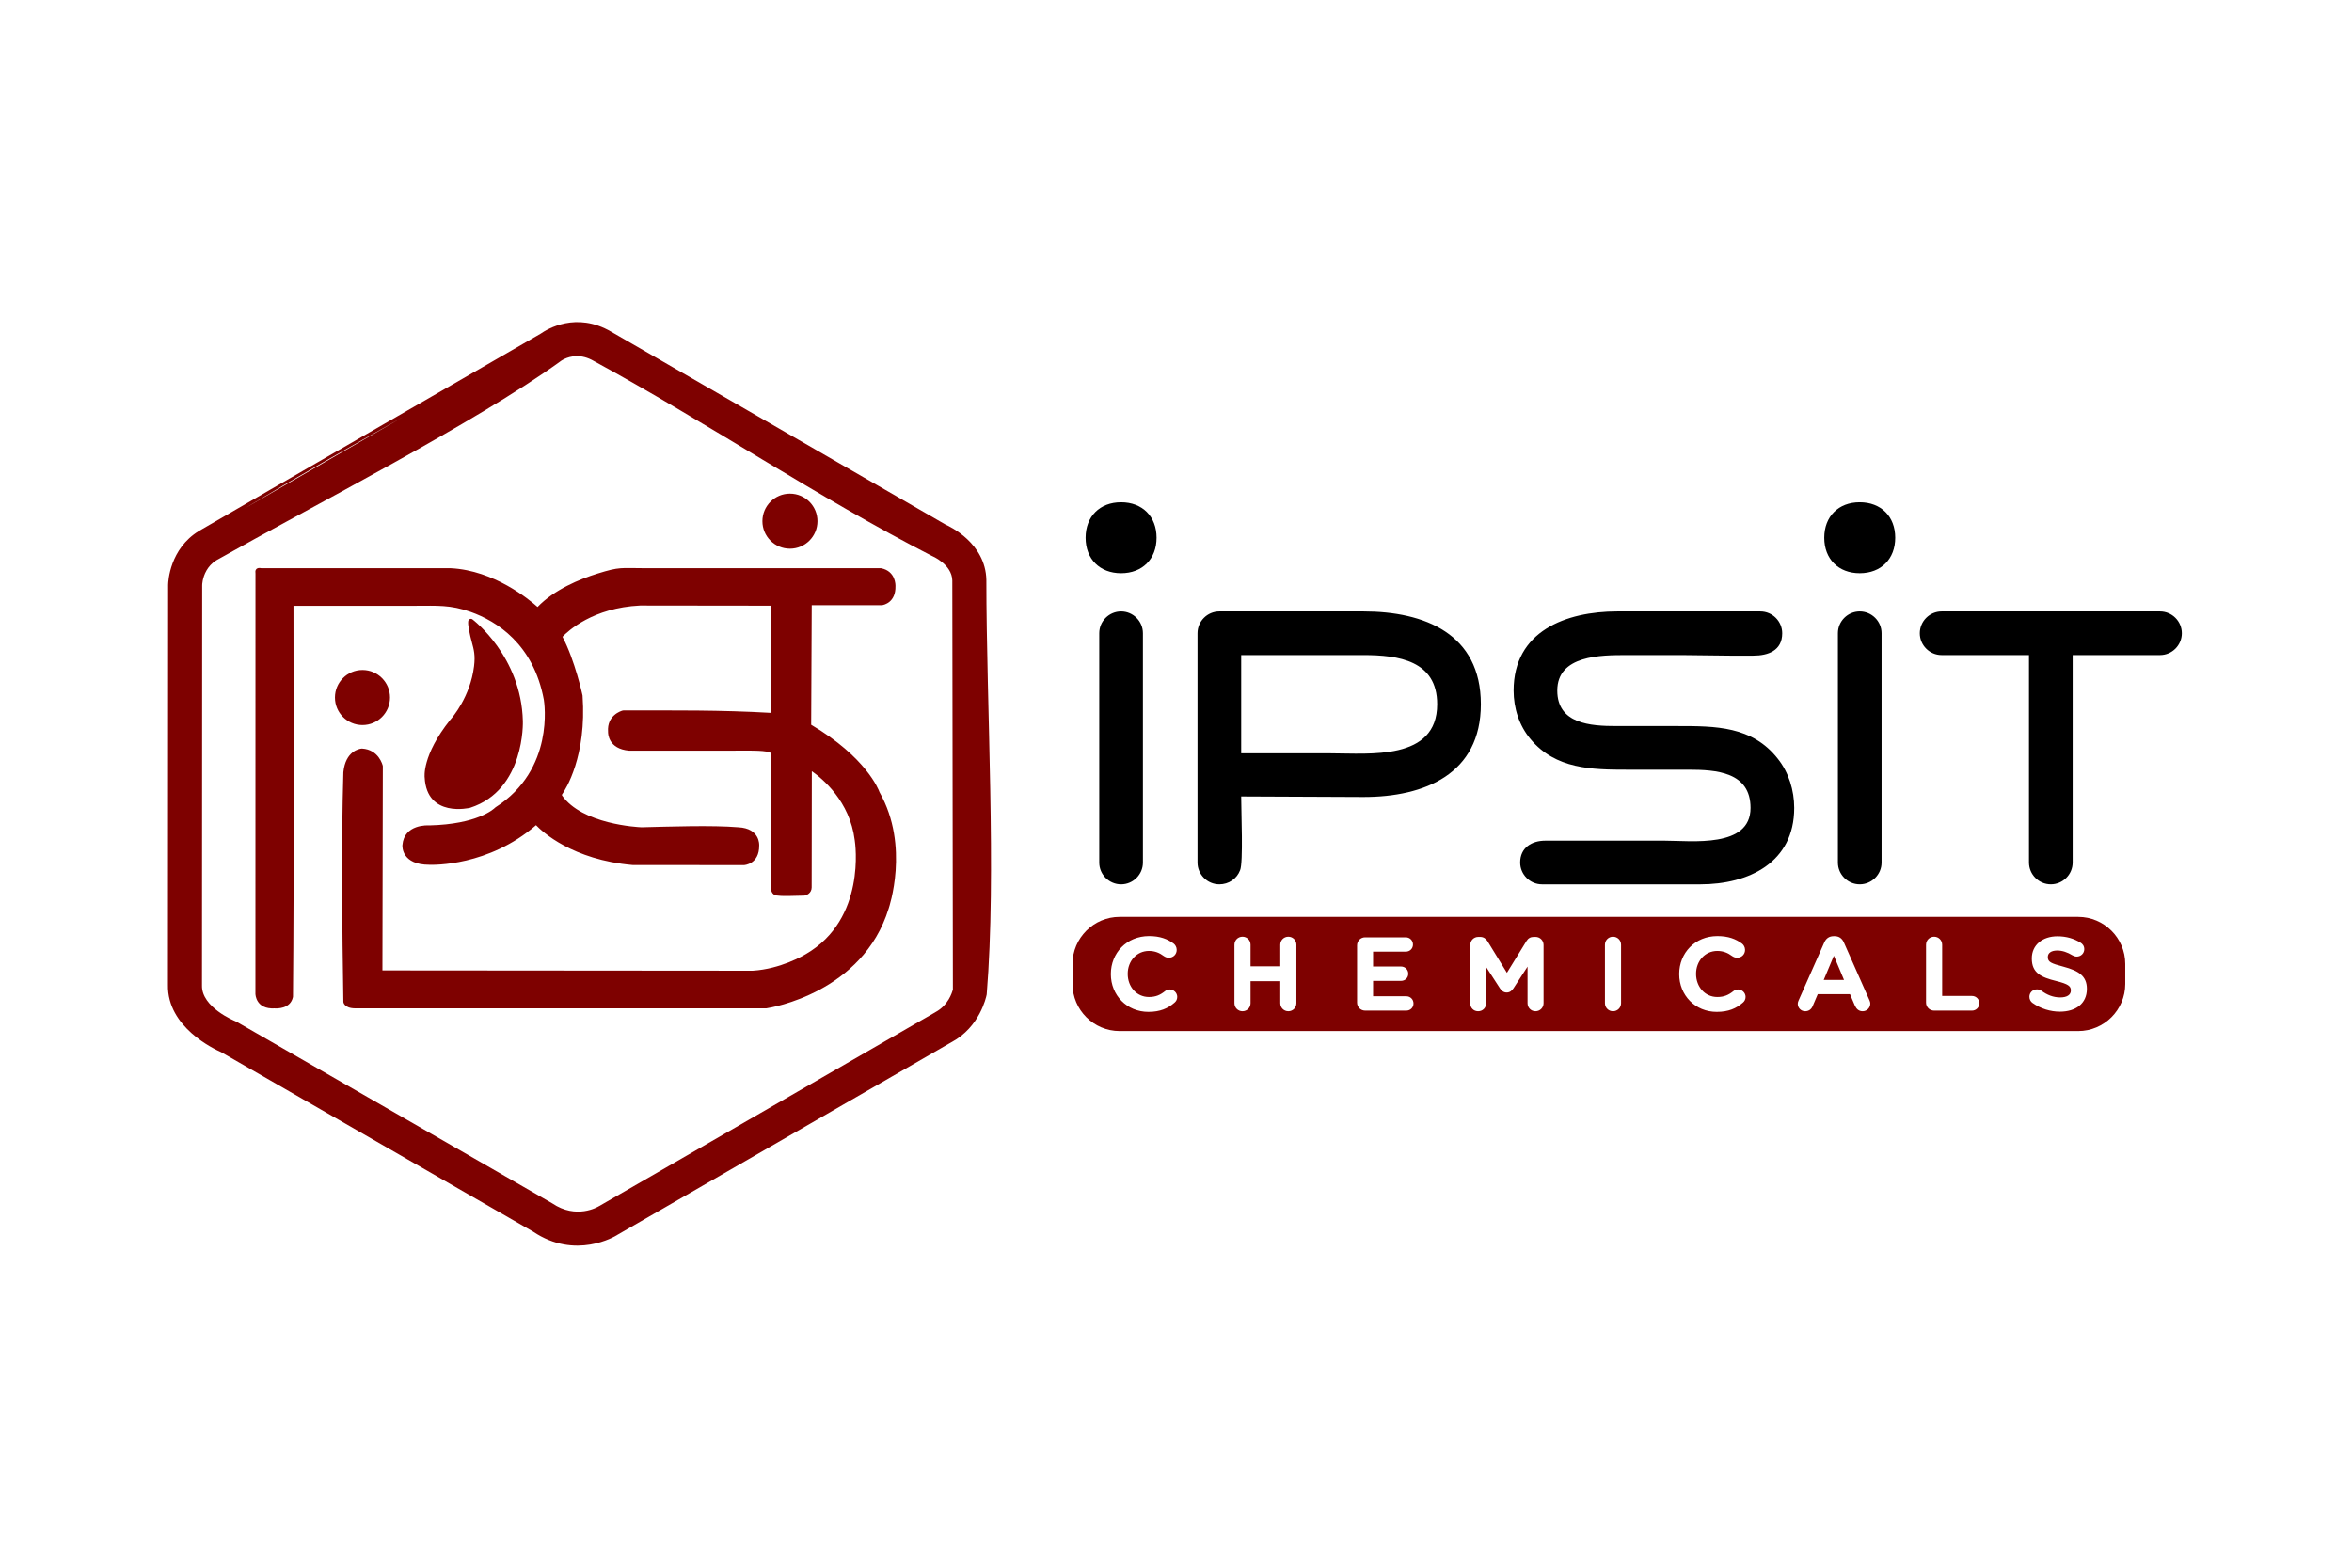 <svg xmlns:xlink="http://www.w3.org/1999/xlink" viewBox="0 0 5905.51 3937.01" style="shape-rendering:geometricPrecision; text-rendering:geometricPrecision; image-rendering:optimizeQuality; fill-rule:evenodd; clip-rule:evenodd" version="1.1" height="3.937in" width="5.906in" xml:space="preserve" xmlns="http://www.w3.org/2000/svg">
 <defs>
  <style type="text/css">
   
    .fil1 {fill:#7E0100}
    .fil0 {fill:black;fill-rule:nonzero}
    .fil2 {fill:#7E0100;fill-rule:nonzero}
   
  </style>
 </defs>
 <g id="Layer_x0020_1">
  <g id="_2595889312016">
   <g>
    <path d="M2725.76 1350.56c0,53.46 35.64,89.11 89.11,89.11 53.46,0 89.11,-35.64 89.11,-89.11 0,-53.46 -35.64,-89.11 -89.11,-89.11 -53.46,0 -89.11,35.64 -89.11,89.11zm34.27 239.67l0 576.22c0,29.93 24.68,54.61 54.83,54.61 30.16,0 54.83,-24.68 54.83,-54.61l0 -576.22c0,-29.93 -24.68,-54.61 -54.83,-54.61 -30.16,0 -54.83,24.68 -54.83,54.61zm356.43 410.12l307.07 1.37c153.54,0 294.74,-57.58 294.74,-233.05 0,-176.85 -141.2,-233.05 -294.74,-233.05l-361.91 0c-30.16,0 -54.83,24.68 -54.83,54.83l0 576c0,29.93 24.68,54.61 54.83,54.61 23.31,0 43.87,-13.71 52.09,-35.41 8.23,-19.19 2.74,-147.14 2.74,-185.3zm0 -355.06l307.07 0c87.73,0 185.07,13.71 185.07,123.38 0,142.57 -169.98,123.38 -267.32,123.38 -75.4,0 -149.43,0 -224.82,0l0 -246.76zm1303.7 -109.67l-359.17 0c-128.86,0 -260.47,49.35 -260.47,198.78 0,43.87 13.71,87.74 42.5,122.01 63.06,75.4 153.54,76.77 244.01,76.77l152.17 0c69.91,0 156.28,5.48 156.28,95.96 0,101.45 -148.06,82.26 -215.23,82.26 -100.07,0 -200.15,0 -300.22,0 -34.27,0 -63.06,17.82 -63.06,54.83 0,30.16 24.68,54.83 54.83,54.83l397.56 0c122,0 235.79,-54.83 235.79,-191.93 0,-43.86 -13.71,-89.11 -41.13,-123.37 -64.43,-82.25 -156.28,-82.25 -252.24,-82.25l-153.54 0c-64.43,0 -148.06,-5.48 -148.06,-89.11 0,-89.11 109.67,-89.11 174.1,-89.11l82.26 0c19.19,0 39.76,0 58.95,0l117.9 1.37c19.19,0 39.75,0 58.94,0 37.02,0 72.66,-12.33 72.66,-56.2 0,-30.16 -24.67,-54.83 -54.83,-54.83zm160.39 -185.07c0,53.46 35.64,89.11 89.11,89.11 53.46,0 89.11,-35.64 89.11,-89.11 0,-53.46 -35.64,-89.11 -89.11,-89.11 -53.46,0 -89.11,35.64 -89.11,89.11zm34.27 239.67l0 576.22c0,29.93 24.67,54.61 54.83,54.61 30.16,0 54.83,-24.68 54.83,-54.61l0 -576.22c0,-29.93 -24.68,-54.61 -54.83,-54.61 -30.16,0 -54.83,24.68 -54.83,54.61zm260.47 55.06l219.34 0 0 520.93c0,30.16 24.68,54.83 54.83,54.83 30.16,0 54.83,-24.68 54.83,-54.83l0 -520.93 219.34 0c30.16,0 54.83,-24.68 54.83,-54.83 0,-30.16 -24.68,-54.83 -54.83,-54.83l-548.35 0c-30.17,0 -54.83,24.68 -54.83,54.83 0,30.16 24.67,54.83 54.83,54.83z" class="fil0"></path>
    <path d="M2811.04 2302.78l2407.22 0c64.98,0 118.14,53.16 118.14,118.14l0 50.5c0,64.98 -53.16,118.14 -118.14,118.14l-2407.22 0c-64.98,0 -118.13,-53.16 -118.13,-118.14l0 -50.5c0,-64.98 53.16,-118.14 118.13,-118.14zm72.53 238.56c29.44,0 48.9,-8.68 65.46,-23.13 3.94,-3.16 6.84,-8.15 6.84,-14.46 0,-10.26 -8.68,-18.67 -18.93,-18.67 -4.47,0 -8.68,1.58 -12.09,4.47 -11.57,9.2 -22.87,14.46 -39.96,14.46 -31.54,0 -53.37,-26.29 -53.37,-57.83l0 -0.53c0,-31.55 22.34,-57.31 53.37,-57.31 14.72,0 26.29,4.73 37.59,13.15 2.89,1.84 6.57,3.94 12.09,3.94 11.3,0 19.98,-8.41 19.98,-19.71 0,-7.1 -3.68,-12.89 -7.89,-16.04 -15.51,-11.3 -33.91,-18.66 -61.52,-18.66 -56.52,0 -95.96,42.85 -95.96,95.17l0 0.52c0,52.84 40.22,94.64 94.38,94.64zm215.92 -21.82c0,11.3 8.94,20.24 20.24,20.24 11.3,0 20.24,-8.94 20.24,-20.24l0 -55.21 74.66 0 0 55.21c0,11.3 8.94,20.24 20.24,20.24 11.31,0 20.24,-8.94 20.24,-20.24l0 -146.7c0,-11.3 -8.94,-20.24 -20.24,-20.24 -11.3,0 -20.24,8.94 -20.24,20.24l0 54.16 -74.66 0 0 -54.16c0,-11.3 -8.94,-20.24 -20.24,-20.24 -11.3,0 -20.24,8.94 -20.24,20.24l0 146.7zm431.5 18.67c10.25,0 18.14,-7.63 18.14,-17.88 0,-10.26 -7.89,-18.14 -18.14,-18.14l-83.34 0 0 -38.65 70.19 0c10.25,0 18.14,-7.62 18.14,-17.88 0,-10.25 -7.89,-18.14 -18.14,-18.14l-70.19 0 0 -37.33 82.02 0c10.26,0 18.14,-7.62 18.14,-17.87 0,-10.25 -7.88,-18.14 -18.14,-18.14l-102 0c-11.3,0 -20.24,8.94 -20.24,20.24l0 143.54c0,11.3 8.94,20.24 20.24,20.24l103.32 0zm160.71 -18.14c0,11.3 8.42,19.72 19.72,19.72 11.3,0 19.98,-8.42 19.98,-19.72l0 -91.48 34.96 53.89c4.2,6.31 9.46,10.25 16.82,10.25 7.36,0 12.62,-3.94 16.83,-10.25l35.49 -54.69 0 91.75c0,11.3 8.68,20.24 19.98,20.24 11.3,0 20.24,-8.94 20.24,-20.24l0 -146.17c0,-11.3 -8.94,-20.24 -20.24,-20.24l-4.47 0c-7.89,0 -13.93,3.42 -18.13,10.26l-49.17 79.92 -48.9 -79.66c-3.94,-6.05 -9.72,-10.52 -18.4,-10.52l-4.47 0c-11.3,0 -20.24,8.94 -20.24,20.24l0 146.69zm338.17 -0.52c0,11.3 8.94,20.24 20.24,20.24 11.3,0 20.24,-8.94 20.24,-20.24l0 -146.7c0,-11.3 -8.94,-20.24 -20.24,-20.24 -11.3,0 -20.24,8.94 -20.24,20.24l0 146.7zm280.85 21.82c29.45,0 48.9,-8.68 65.46,-23.13 3.94,-3.16 6.83,-8.15 6.83,-14.46 0,-10.26 -8.67,-18.67 -18.93,-18.67 -4.47,0 -8.68,1.58 -12.09,4.47 -11.57,9.2 -22.87,14.46 -39.96,14.46 -31.54,0 -53.37,-26.29 -53.37,-57.83l0 -0.53c0,-31.55 22.35,-57.31 53.37,-57.31 14.73,0 26.29,4.73 37.59,13.15 2.89,1.84 6.57,3.94 12.1,3.94 11.3,0 19.98,-8.41 19.98,-19.71 0,-7.1 -3.68,-12.89 -7.89,-16.04 -15.51,-11.3 -33.91,-18.66 -61.52,-18.66 -56.52,0 -95.95,42.85 -95.95,95.17l0 0.52c0,52.84 40.22,94.64 94.37,94.64zm203.3 -20.5c0,10.51 8.15,18.93 18.67,18.93 8.41,0 15.24,-4.47 18.67,-12.62l12.88 -30.24 80.97 0 12.35 28.92c3.94,8.41 9.99,13.93 19.45,13.93 10.78,0 19.19,-8.68 19.19,-19.46 0,-2.37 -0.79,-5 -2.1,-8.15l-64.15 -144.85c-4.47,-10.26 -12.09,-16.04 -23.4,-16.04l-2.37 0c-11.3,0 -19.19,5.79 -23.66,16.04l-64.14 144.85c-1.31,2.89 -2.37,5.78 -2.37,8.68zm65.2 -59.68l25.5 -60.73 25.5 60.73 -51 0zm256.93 56.78c0,11.3 8.94,20.24 20.24,20.24l95.17 0c10.26,0 18.4,-8.15 18.4,-18.4 0,-10.26 -8.15,-18.41 -18.4,-18.41l-74.92 0 0 -128.56c0,-11.3 -8.94,-20.24 -20.24,-20.24 -11.31,0 -20.24,8.94 -20.24,20.24l0 145.12zm336.33 22.87c39.7,0 67.56,-20.51 67.56,-57.05l0 -0.52c0,-32.07 -21.03,-45.22 -58.36,-55.21 -31.81,-8.41 -39.7,-11.83 -39.7,-24.19l0 -0.52c0,-9.2 7.89,-16.04 23.67,-16.04 12.61,0 25.23,4.2 38.65,12.35 3.41,1.84 6.83,2.89 10.25,2.89 10.52,0 18.93,-8.15 18.93,-18.66 0,-8.15 -4.47,-13.15 -8.94,-16.04 -16.82,-10.52 -36.02,-16.3 -58.36,-16.3 -37.86,0 -64.41,22.08 -64.41,55.47l0 0.52c0,36.28 23.66,47.06 60.99,56.26 30.76,7.63 37.07,13.15 37.07,23.4l0 0.52c0,10.78 -9.73,17.35 -26.56,17.35 -17.87,0 -33.12,-6.31 -47.06,-16.56 -2.89,-1.84 -6.31,-3.68 -11.57,-3.68 -10.52,0 -18.93,8.15 -18.93,18.67 0,6.31 3.16,12.09 7.62,15.25 20.77,14.72 44.96,22.08 69.14,22.08z" class="fil1"></path>
   </g>
   <g>
    <path d="M612.5 1277.83l401.02 -231.56c-135.22,76.17 -270.7,153.08 -401.02,231.56zm-190.58 190.77l0.02 -0.65c0.21,-7.92 4.17,-89.63 77.06,-134.24 285.71,-165.71 572.11,-330.36 858.15,-495.53 8.72,-6.11 31.07,-20.01 61.89,-26.15 31.38,-6.25 71.61,-4.59 115.41,21.09l839.39 484.27c5.92,2.61 30.82,14.37 54.56,36.65 24.16,22.67 47.15,56.23 48.16,102.24 0,316.02 25.7,738.45 0.89,1041.05 -0.03,0.38 -0.1,0.74 -0.2,1.09 -1.39,6.99 -17.56,80.96 -87.58,118.8l-0.72 0.33 -839.25 484.04 -0.8 0.56c-4.53,2.81 -104,63.14 -210.63,-8.98l-783.15 -450.59c-9.26,-4.04 -42.7,-19.67 -73.7,-47.08 -31.78,-28.12 -61.07,-68.61 -59.98,-121.93l0.47 -1004.96zm121.11 -61.47c-11.7,7.3 -19.55,16.63 -24.82,25.83 -10.65,18.6 -10.76,36.44 -10.76,36.51l-0.5 1005.76c-1.12,54.97 82.14,88.84 83.24,89.29l4.77 2.36 791.27 455.21c60.89,41.19 114.44,9.17 117.41,7.34 0.36,-0.26 0.73,-0.45 1.11,-0.6l0.54 -0.27 842.48 -485.91 0.86 -0.59 0.79 -0.44c15.54,-8.48 25.79,-20.48 32.43,-31.49 6.42,-10.65 9.46,-20.3 10.69,-25.03l-1.46 -1027.15c-0.91,-40.89 -51.04,-61.72 -51.77,-62.03 -282.64,-144.69 -566.18,-335.76 -848.1,-489.04 -16.37,-9.59 -31.3,-12.63 -43.92,-12.41 -24.98,0.43 -40.83,13.42 -40.9,13.48 -212.32,153.47 -620.33,362.1 -863.35,499.19z" class="fil2"></path>
    <path d="M641.13 2496.86l0.13 -1056.26c-2.51,-16.43 11.06,-14.41 14.93,-13.52l475.65 0.03c108.5,5.56 196.42,78.27 217.76,97.38 42.07,-43.8 105.77,-69.91 150.5,-83.88 56.63,-17.68 58.32,-13.54 118.67,-13.54l592.53 0c0.44,0.02 0.88,0.06 1.33,0.15 36.39,7.54 35.77,42.53 35.69,44.73 0.93,41.22 -29.06,47.29 -33.44,47.96 -0.46,0.1 -0.94,0.15 -1.43,0.15l-175.39 0 -1.38 300.27c138.11,81.62 169.31,162.69 171.74,169.52 76.91,135.57 23.06,291.23 22.9,291.69 -65.1,212.08 -296.39,249.32 -306.7,250.88 -0.44,0.09 -0.9,0.14 -1.36,0.14l-1031.69 -0.03c-27.98,-0.22 -29.57,-15.73 -29.57,-15.76l-0.05 -0.83c-2.94,-187.51 -5.5,-389.7 -0.03,-576.31 5.3,-53.49 40.24,-58.95 45.61,-59.48 0.43,-0.06 0.87,-0.08 1.32,-0.06 42.13,2.6 51.61,41.46 52.02,43.23l0.02 0.07c0.1,0.46 0.15,0.94 0.15,1.43l-1 512.43 929.79 0.76c70.19,-4.26 128.34,-38.65 132.87,-41.39l0.45 -0.28c152.32,-88.19 123.96,-279.09 122.93,-285.82l-0.06 -0.37c-12.17,-97.93 -81.54,-154.95 -107.72,-173.24l-0.41 292.23c-0.32,14.68 -13.33,19.05 -16.54,19.91 -0.68,0.23 -1.4,0.35 -2.15,0.35 -18.27,0 -51.22,2.2 -66.46,-0.03 -17.44,-0.48 -17.39,-17.35 -17.03,-22.12l0 -335.24c-4.26,-7.9 -60.74,-6.74 -60.9,-6.74 -98.33,0 -196.66,0.15 -294.98,0.15 -52.85,-4.44 -53.37,-43.14 -53.25,-47.73 -2.99,-41.03 32.54,-51.97 36.41,-53.04 0.65,-0.21 1.35,-0.33 2.07,-0.33 127.35,0 244.49,-1.31 370.64,6.12l0 -269.2 -328.71 -0.41c-118.29,5.67 -180.88,63.84 -194.81,78.45 31.32,59.43 50.2,146.77 50.26,147.02l0.13 0.94c10.8,152.09 -42.54,235.37 -51.72,248.48l0.01 1.92c50.85,72.72 190.31,79.7 199.76,80.09 68.24,-1.7 177.91,-5.49 243.2,0.02 54.62,2.72 52.33,44.44 52.26,45.72 0.5,47.55 -37.96,49.33 -38.07,49.33 -93.25,0 -186.5,-0.2 -279.75,-0.2 -151.49,-13.21 -227.06,-83.96 -242.52,-100.15 -119.42,103.41 -258.17,99.88 -267.61,99.52l-0.23 0c-68.74,0 -67.92,-44.75 -67.7,-48.89l0.02 -0.44c4.29,-53.27 64.31,-49.84 67.74,-49.61 120.4,-2.87 161.34,-40.96 164.71,-44.31 0.41,-0.46 0.89,-0.88 1.44,-1.23 148.61,-94.42 122.39,-262.91 121.22,-270.02l-0.02 -0.1c-26.13,-140.15 -118.73,-197.34 -183.57,-220.47 -51.25,-18.28 -85.53,-15.39 -138.5,-15.39l-306.6 0c-0.18,326.96 1.64,654.02 -1.24,980.96 0.04,0.59 -0,1.19 -0.13,1.79 -6.44,30.31 -41.07,28.72 -46.06,28.34 -47.1,2.63 -48.02,-35.36 -48.02,-35.47l0 -0.26zm1342.19 -1257.04c19.09,0 36.38,7.74 48.89,20.25l0.37 0.4c12.3,12.48 19.89,29.61 19.89,48.49 0,19.09 -7.74,36.38 -20.25,48.89 -12.51,12.51 -29.8,20.25 -48.89,20.25 -19.09,0 -36.38,-7.74 -48.89,-20.25 -12.51,-12.51 -20.25,-29.8 -20.25,-48.89 0,-19.07 7.74,-36.35 20.25,-48.87 12.51,-12.54 29.8,-20.28 48.89,-20.28zm-1073.36 442.9c19.09,0 36.38,7.74 48.89,20.25l0.37 0.4c12.3,12.49 19.89,29.61 19.89,48.5 0,19.09 -7.74,36.38 -20.25,48.89 -12.51,12.51 -29.8,20.25 -48.89,20.25 -19.09,0 -36.38,-7.74 -48.89,-20.25 -12.51,-12.51 -20.25,-29.8 -20.25,-48.89 0,-19.07 7.74,-36.35 20.25,-48.87 12.51,-12.54 29.8,-20.28 48.89,-20.28zm276.22 -127.06c0.35,0.27 122.58,92.09 126.5,255.31 0.01,0.49 6.23,172.84 -132.13,217.73l-0.54 0.15c-0.31,0.08 -108.5,26.27 -113.91,-76.2 -0.02,-0.15 -7.52,-54.76 64.07,-144.56l0.63 -0.69c4.39,-4.89 49.92,-57.25 59.33,-134.08 3.36,-27.4 -0.41,-41.41 -5.38,-59.84 -2.5,-9.29 -5.29,-19.67 -7.69,-33.25 -0.77,-4.33 -1.34,-8.33 -1.62,-11.72 -0.28,-3.36 -0.28,-6.31 0.09,-8.65 0.57,-3.63 3.99,-6.11 7.62,-5.53 1.14,0.18 2.17,0.64 3.02,1.3z" class="fil2"></path>
   </g>
  </g>
 </g>
</svg>

